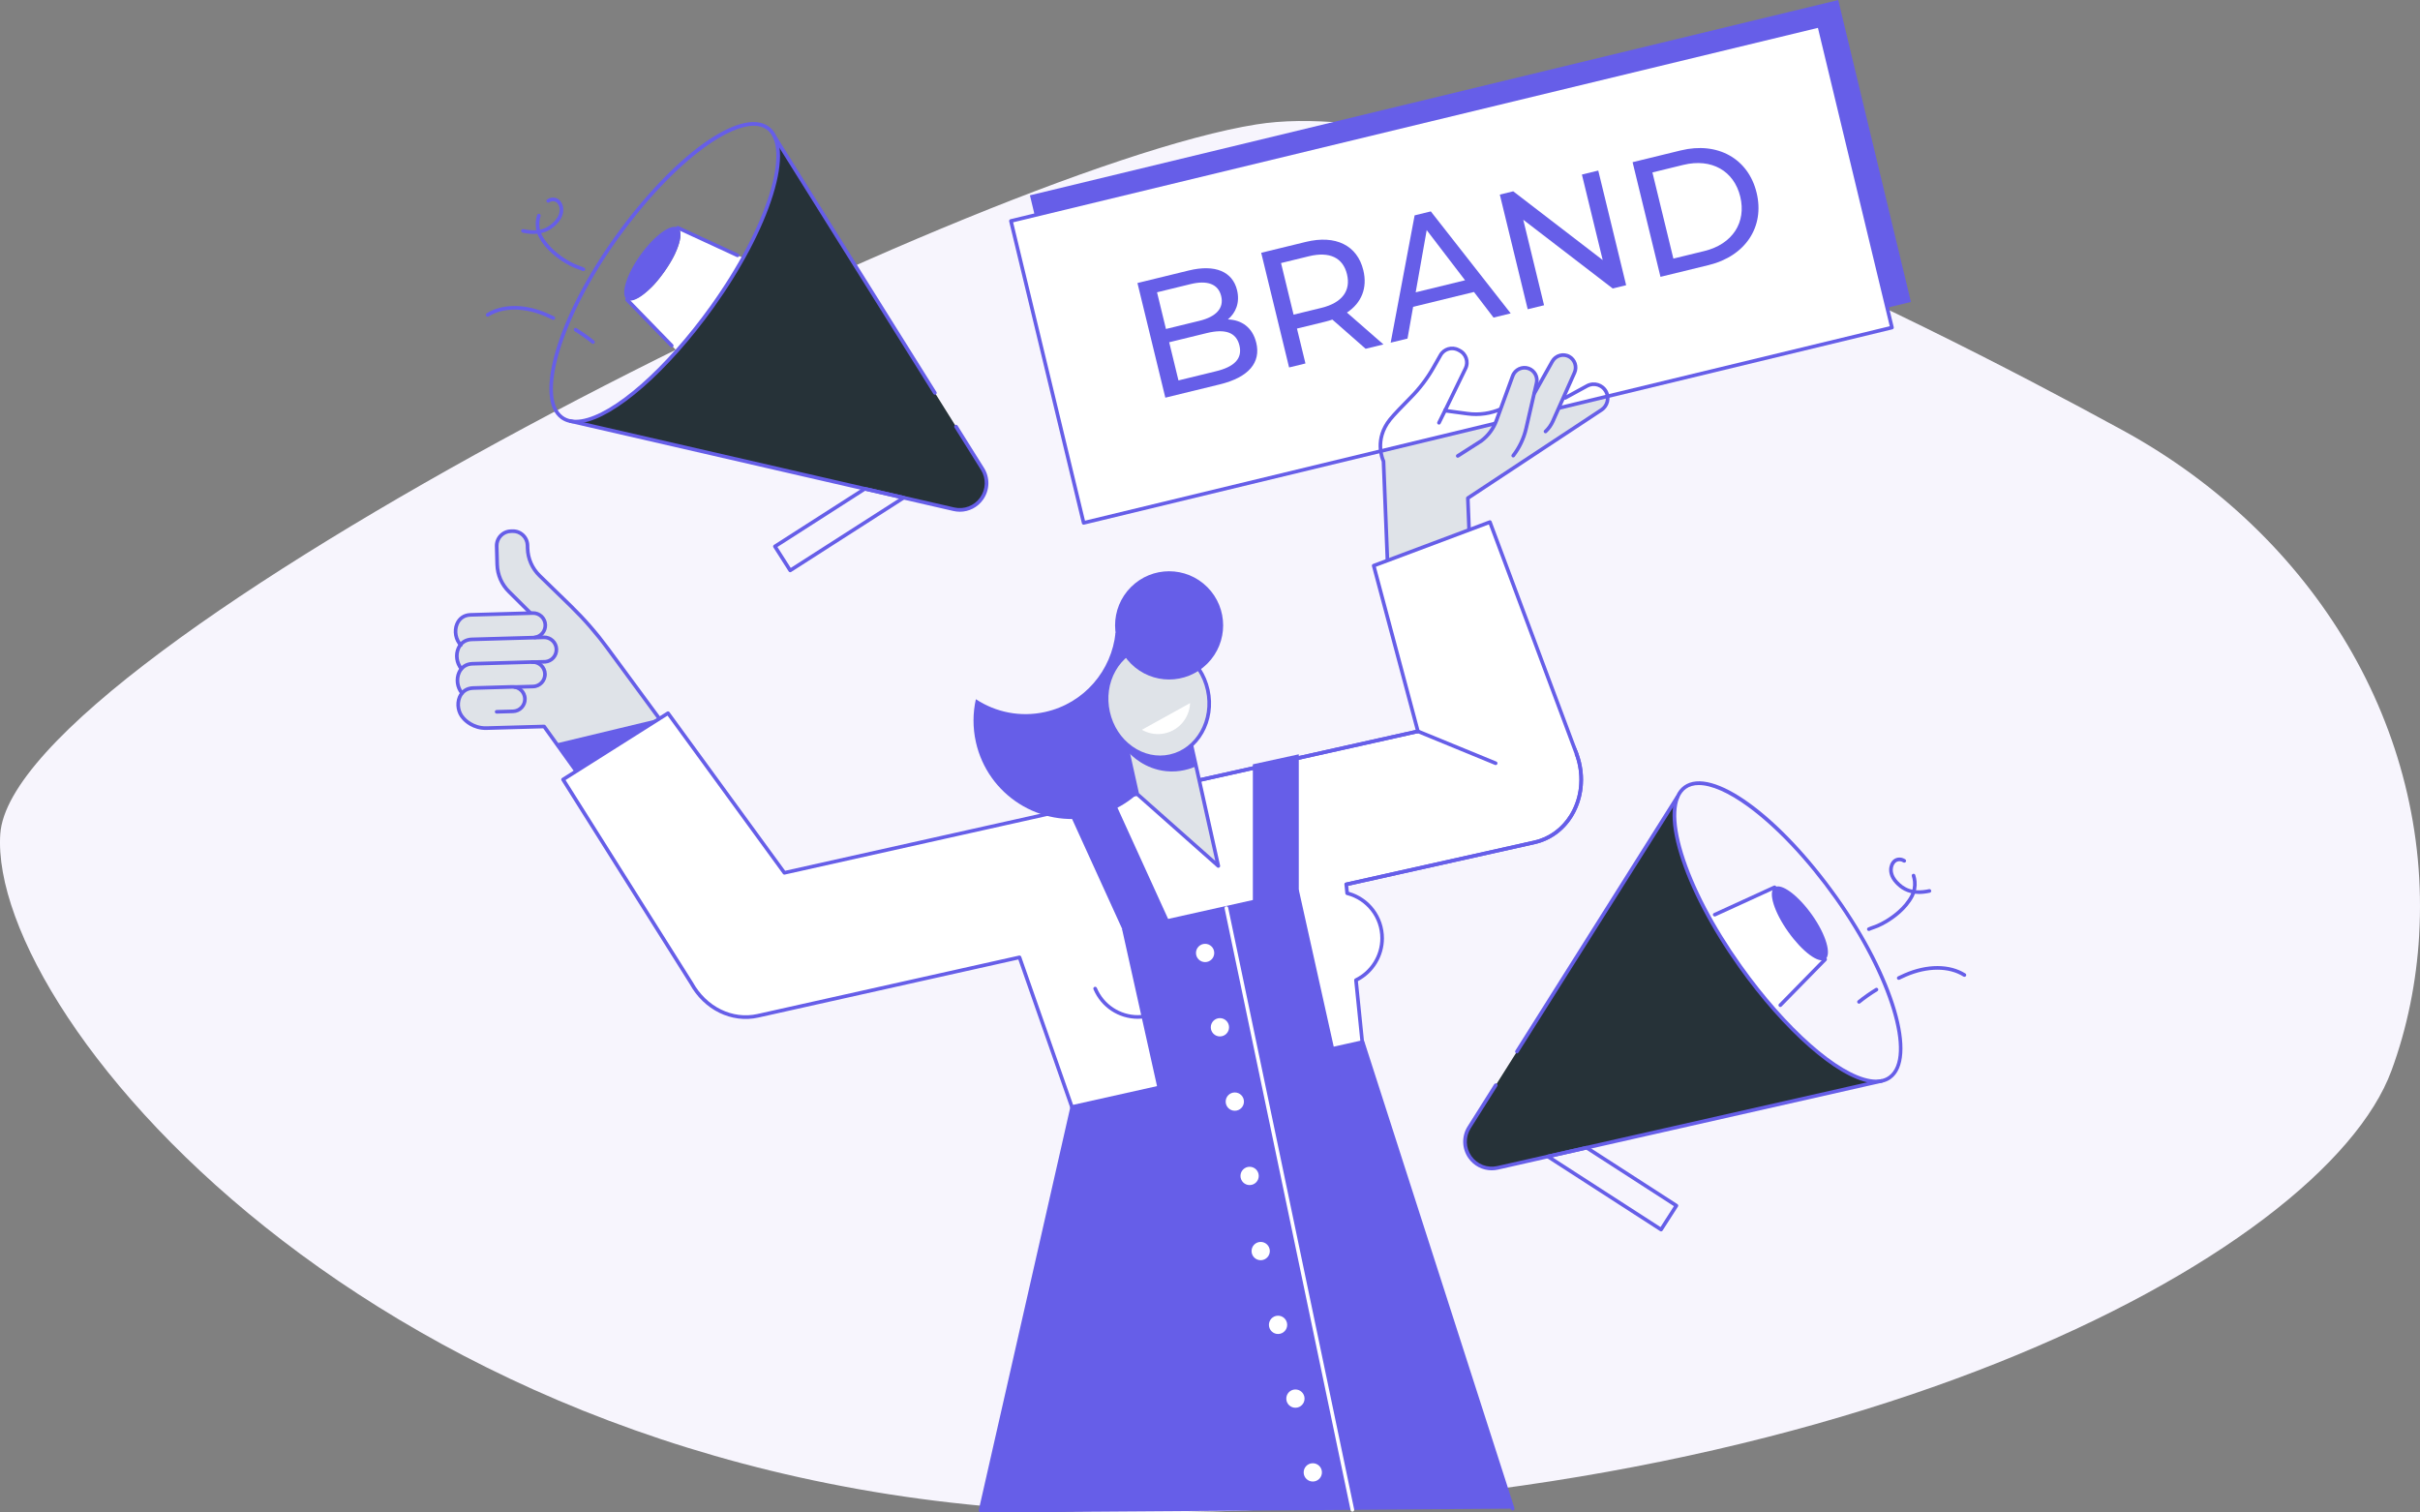 <svg width="240" height="150" viewBox="0 0 240 150" fill="none" xmlns="http://www.w3.org/2000/svg">
<rect x="0" y="0" width="240" height="150" fill="#808080" stroke="none"/>
<path d="M239.914 92.766C241.119 72.378 229.618 53.113 210.522 42.678C188.875 30.844 145.373 9.019 124.595 12.34C96.298 16.861 1.256 64.349 0.027 82.72C-1.202 101.091 39.089 149.425 110.447 149.991C181.804 150.556 230.402 124.552 237.169 106.181C238.74 101.916 239.644 97.388 239.917 92.77L239.914 92.766Z" fill="#F7F5FD"/>
<g clip-path="url(#clip0_74_3129)">
<path d="M54.053 66.833C54.074 67.503 53.548 68.063 52.879 68.084L49.065 68.189L49.114 69.775L48.193 69.803C46.722 69.849 45.88 68.811 45.895 68.822C44.947 67.815 45.313 65.875 46.849 65.828L52.804 65.657C53.474 65.636 54.033 66.162 54.053 66.833Z" fill="#DFE3E8"/>
<path d="M52.06 69.295C52.081 69.966 51.555 70.525 50.886 70.546L49.128 70.595L49.177 72.181L48.255 72.21C46.784 72.256 45.943 71.218 45.958 71.229C45.009 70.221 45.376 68.282 46.911 68.235L50.81 68.119C51.48 68.099 52.039 68.625 52.059 69.295H52.06Z" fill="#DFE3E8"/>
<path d="M56.602 60.099L53.511 57.092C52.774 56.375 52.346 55.397 52.318 54.367L52.311 54.082C52.29 53.285 51.627 52.655 50.831 52.677L50.657 52.682C49.861 52.703 49.232 53.367 49.254 54.166L49.303 55.977C49.331 57.007 49.759 57.986 50.498 58.704L54.088 62.189L47.828 62.358L48.094 72.25L54.01 72.09L58.305 78.099L66.083 72.212L60.254 64.293C59.153 62.798 57.932 61.394 56.602 60.099Z" fill="#DFE3E8"/>
<path d="M55.184 73.728L58.308 78.099L66.086 72.211L65.394 71.272L55.184 73.728Z" fill="#665EE8"/>
<path d="M55.18 64.383C55.201 65.053 54.675 65.613 54.006 65.634L48.995 65.771L49.044 67.357L48.123 67.385C46.651 67.431 45.81 66.394 45.825 66.404C44.876 65.397 45.243 63.458 46.778 63.41L53.931 63.207C54.601 63.186 55.16 63.712 55.18 64.383Z" fill="#DFE3E8"/>
<path d="M54.152 61.975C54.172 62.646 53.647 63.206 52.977 63.226L48.87 63.339L48.919 64.925L47.998 64.953C46.526 64.999 45.685 63.962 45.7 63.972C44.751 62.965 45.118 61.025 46.653 60.978L52.902 60.799C53.572 60.779 54.13 61.305 54.151 61.975H54.152Z" fill="#DFE3E8"/>
<path d="M45.7 64.153C45.651 64.153 45.604 64.135 45.569 64.097C45.014 63.509 44.843 62.576 45.153 61.828C45.414 61.195 45.959 60.82 46.648 60.798L52.826 60.621C53.199 60.609 53.551 60.744 53.822 60.999C54.093 61.254 54.249 61.6 54.26 61.972C54.282 62.68 53.772 63.291 53.074 63.394C52.976 63.409 52.884 63.341 52.869 63.242C52.854 63.144 52.922 63.052 53.021 63.037C53.538 62.961 53.916 62.507 53.9 61.983C53.892 61.707 53.776 61.451 53.575 61.261C53.375 61.072 53.112 60.972 52.836 60.981L46.658 61.158C45.918 61.181 45.605 61.673 45.485 61.965C45.229 62.585 45.37 63.36 45.83 63.848C45.898 63.92 45.895 64.034 45.823 64.103C45.789 64.135 45.744 64.152 45.7 64.152V64.153Z" fill="#665EE8"/>
<path d="M45.748 66.495C45.697 66.495 45.644 66.473 45.609 66.43C45.102 65.815 44.981 64.92 45.305 64.203C45.575 63.605 46.111 63.251 46.775 63.23L53.928 63.027C54.297 63.016 54.653 63.15 54.924 63.405C55.195 63.66 55.351 64.006 55.362 64.378C55.385 65.123 54.822 65.752 54.081 65.811L52.806 65.846C52.711 65.852 52.623 65.77 52.621 65.671C52.618 65.57 52.697 65.488 52.796 65.485L54.061 65.451C54.601 65.408 55.018 64.942 55.001 64.389C54.993 64.113 54.878 63.857 54.676 63.668C54.476 63.479 54.214 63.38 53.937 63.388L46.784 63.591C46.256 63.607 45.846 63.877 45.632 64.352C45.368 64.937 45.472 65.697 45.886 66.2C45.949 66.277 45.938 66.391 45.861 66.454C45.828 66.482 45.787 66.495 45.747 66.495H45.748Z" fill="#665EE8"/>
<path d="M45.813 68.915C45.761 68.915 45.709 68.893 45.673 68.849C45.166 68.235 45.042 67.34 45.367 66.621C45.637 66.023 46.173 65.668 46.837 65.648L52.793 65.476C53.165 65.464 53.518 65.599 53.789 65.854C54.06 66.109 54.215 66.455 54.227 66.827C54.251 67.596 53.646 68.24 52.878 68.264L51.069 68.314C50.974 68.317 50.886 68.238 50.884 68.139C50.881 68.039 50.96 67.956 51.059 67.953L52.867 67.903C53.435 67.886 53.884 67.408 53.866 66.839C53.858 66.562 53.742 66.307 53.541 66.117C53.34 65.928 53.076 65.829 52.802 65.837L46.846 66.008C46.317 66.025 45.907 66.295 45.693 66.77C45.429 67.356 45.533 68.117 45.948 68.619C46.012 68.696 46.001 68.81 45.925 68.873C45.891 68.901 45.85 68.915 45.81 68.915H45.813Z" fill="#665EE8"/>
<path d="M58.308 78.279C58.252 78.279 58.197 78.253 58.161 78.204L53.873 72.232L48.26 72.39C46.887 72.433 46.023 71.598 45.828 71.351L45.827 71.353C45.273 70.765 45.102 69.832 45.41 69.084C45.671 68.451 46.216 68.075 46.905 68.054L50.805 67.939C51.578 67.916 52.215 68.52 52.239 69.289C52.251 69.662 52.116 70.016 51.862 70.288C51.607 70.559 51.262 70.715 50.891 70.726L49.26 70.772C49.165 70.775 49.078 70.697 49.075 70.597C49.073 70.497 49.151 70.414 49.251 70.412L50.881 70.366C51.449 70.348 51.897 69.871 51.879 69.301C51.861 68.731 51.394 68.284 50.816 68.3L46.917 68.416C46.176 68.439 45.864 68.93 45.744 69.222C45.488 69.843 45.629 70.617 46.089 71.105C46.096 71.112 46.102 71.119 46.106 71.126C46.159 71.188 46.94 72.071 48.251 72.029L53.959 71.869C54.018 71.867 54.075 71.895 54.111 71.944L58.355 77.855L66.264 72.757L60.112 64.401C59.022 62.917 57.799 61.513 56.48 60.229L53.39 57.221C52.615 56.466 52.171 55.455 52.143 54.372L52.135 54.087C52.126 53.749 51.986 53.435 51.742 53.203C51.497 52.971 51.176 52.848 50.84 52.857L50.666 52.862C50.329 52.871 50.016 53.011 49.784 53.257C49.553 53.502 49.43 53.823 49.439 54.16L49.487 55.972C49.514 56.962 49.919 57.885 50.629 58.575L52.689 60.623C52.76 60.694 52.76 60.807 52.69 60.879C52.62 60.949 52.506 60.95 52.435 60.88L50.375 58.833C49.599 58.08 49.155 57.066 49.125 55.983L49.077 54.17C49.066 53.737 49.223 53.324 49.521 53.009C49.819 52.694 50.223 52.514 50.656 52.502L50.829 52.498C51.26 52.484 51.675 52.644 51.989 52.943C52.303 53.241 52.483 53.645 52.495 54.079L52.502 54.364C52.528 55.352 52.932 56.275 53.64 56.964L56.73 59.971C58.064 61.27 59.299 62.688 60.402 64.188L66.667 72.698C66.697 72.739 66.708 72.789 66.699 72.839C66.69 72.888 66.662 72.93 66.62 72.957L58.406 78.252C58.376 78.272 58.342 78.281 58.309 78.281L58.308 78.279Z" fill="#665EE8"/>
<path d="M156.819 77.325C156.819 80.292 154.966 82.916 152.191 83.537L133.515 87.708L133.604 88.586C135.598 89.09 137.074 90.899 137.074 93.056C137.074 94.879 136.014 96.458 134.48 97.203L135.16 103.892L106.489 110.297L101.11 94.946L75.172 100.739C72.553 101.325 69.903 99.944 68.559 97.497L55.844 77.306L66.254 70.729L77.794 86.558L96.695 82.336L132.165 74.414L149.308 70.585C152.525 69.866 155.779 72.113 156.62 75.633C156.755 76.202 156.82 76.769 156.82 77.323L156.819 77.325Z" fill="white"/>
<path d="M106.486 110.478C106.411 110.478 106.342 110.43 106.316 110.357L100.991 95.157L75.209 100.916C72.555 101.51 69.818 100.171 68.398 97.585L55.688 77.404C55.663 77.364 55.654 77.315 55.664 77.268C55.675 77.221 55.703 77.18 55.744 77.155L66.154 70.578C66.235 70.527 66.34 70.547 66.395 70.624L77.866 86.358L149.266 70.412C152.558 69.676 155.933 72 156.791 75.593C156.927 76.165 156.996 76.748 156.996 77.325C156.996 80.457 155.036 83.084 152.227 83.713L133.707 87.85L133.767 88.443C135.824 89.021 137.251 90.9 137.251 93.055C137.251 94.835 136.241 96.49 134.668 97.308L135.335 103.873C135.344 103.964 135.284 104.048 135.195 104.067L106.523 110.472C106.51 110.475 106.497 110.476 106.484 110.476L106.486 110.478ZM101.108 94.766C101.183 94.766 101.252 94.813 101.278 94.886L106.603 110.086L134.962 103.751L134.298 97.222C134.291 97.147 134.331 97.075 134.399 97.041C135.913 96.305 136.891 94.74 136.891 93.056C136.891 91.024 135.52 89.257 133.557 88.761C133.483 88.743 133.429 88.68 133.422 88.604L133.333 87.726C133.324 87.635 133.384 87.552 133.473 87.532L152.149 83.361C154.791 82.769 156.636 80.287 156.636 77.325C156.636 76.775 156.571 76.221 156.442 75.676C155.63 72.275 152.446 70.07 149.346 70.763L77.831 86.735C77.76 86.751 77.688 86.724 77.646 86.666L66.204 70.972L56.09 77.362L68.709 97.4C70.057 99.854 72.635 101.12 75.13 100.561L101.068 94.768C101.081 94.765 101.095 94.764 101.108 94.764V94.766Z" fill="#665EE8"/>
<path d="M133.512 87.889C133.43 87.889 133.355 87.831 133.336 87.748C133.315 87.65 133.376 87.554 133.473 87.532L152.149 83.361C153.591 83.039 154.837 82.138 155.656 80.824C156.582 79.34 156.868 77.464 156.441 75.678C155.628 72.276 152.444 70.072 149.343 70.764L116.071 78.196C115.974 78.218 115.878 78.157 115.856 78.059C115.835 77.962 115.895 77.866 115.992 77.844L149.265 70.412C152.556 69.676 155.933 72.001 156.791 75.594C157.24 77.474 156.938 79.45 155.961 81.016C155.09 82.412 153.764 83.371 152.226 83.714L133.551 87.885C133.538 87.889 133.525 87.889 133.512 87.889L133.512 87.889Z" fill="#665EE8"/>
<path d="M106.337 109.779L135.135 103.346L150.018 149.619L97.195 150L106.337 109.779Z" fill="#665EE8"/>
<path d="M97.243 149.98C97.23 149.98 97.216 149.978 97.203 149.975C97.106 149.952 97.045 149.856 97.067 149.758L106.162 109.739C106.178 109.671 106.231 109.617 106.299 109.602L135.097 103.17C135.189 103.149 135.28 103.202 135.308 103.29L150.191 149.563C150.222 149.658 150.17 149.76 150.075 149.79C149.98 149.821 149.879 149.769 149.849 149.674L135.016 103.557L106.489 109.93L97.42 149.838C97.401 149.921 97.326 149.978 97.244 149.978L97.243 149.98Z" fill="#665EE8"/>
<path d="M128.805 88.24L111.281 92.154L115.66 111.822L133.184 107.909L128.805 88.24Z" fill="#665EE8"/>
<path d="M134.12 149.915C134.037 149.915 133.962 149.856 133.945 149.771L121.449 90.097C121.429 90 121.491 89.904 121.588 89.883C121.685 89.863 121.781 89.925 121.802 90.023L134.297 149.697C134.318 149.794 134.255 149.89 134.158 149.911C134.146 149.913 134.134 149.915 134.121 149.915H134.12Z" fill="white"/>
<path d="M119.515 95.417C120.016 95.417 120.421 95.011 120.421 94.51C120.421 94.009 120.016 93.603 119.515 93.603C119.015 93.603 118.609 94.009 118.609 94.51C118.609 95.011 119.015 95.417 119.515 95.417Z" fill="white"/>
<path d="M120.984 102.788C121.484 102.788 121.89 102.382 121.89 101.881C121.89 101.379 121.484 100.973 120.984 100.973C120.484 100.973 120.078 101.379 120.078 101.881C120.078 102.382 120.484 102.788 120.984 102.788Z" fill="white"/>
<path d="M122.461 110.159C122.961 110.159 123.366 109.753 123.366 109.252C123.366 108.75 122.961 108.344 122.461 108.344C121.96 108.344 121.555 108.75 121.555 109.252C121.555 109.753 121.96 110.159 122.461 110.159Z" fill="white"/>
<path d="M123.929 117.53C124.43 117.53 124.835 117.123 124.835 116.622C124.835 116.121 124.43 115.715 123.929 115.715C123.429 115.715 123.023 116.121 123.023 116.622C123.023 117.123 123.429 117.53 123.929 117.53Z" fill="white"/>
<path d="M125.932 124.043C125.949 124.544 125.558 124.964 125.058 124.981C124.558 124.998 124.139 124.607 124.122 124.106C124.104 123.605 124.496 123.185 124.996 123.168C125.496 123.151 125.915 123.543 125.932 124.043Z" fill="white"/>
<path d="M127.654 131.36C127.672 131.861 127.28 132.28 126.78 132.298C126.28 132.315 125.861 131.923 125.844 131.422C125.827 130.921 126.218 130.502 126.718 130.484C127.218 130.467 127.637 130.859 127.654 131.36Z" fill="white"/>
<path d="M129.377 138.676C129.394 139.176 129.003 139.596 128.503 139.613C128.003 139.63 127.584 139.239 127.567 138.738C127.55 138.237 127.941 137.817 128.441 137.8C128.941 137.783 129.36 138.175 129.377 138.676Z" fill="white"/>
<path d="M131.1 145.992C131.117 146.493 130.726 146.912 130.226 146.93C129.726 146.947 129.307 146.555 129.29 146.054C129.272 145.553 129.664 145.134 130.164 145.117C130.664 145.099 131.083 145.491 131.1 145.992Z" fill="white"/>
<path d="M128.806 89.73H124.25V75.801L128.806 74.807V89.73Z" fill="#665EE8"/>
<path d="M109.895 78.071L105.75 79.966L111.915 93.496L116.059 91.602L109.895 78.071Z" fill="#665EE8"/>
<path d="M112.85 101.039C110.923 101.039 109.194 99.89 108.444 98.113C108.405 98.021 108.448 97.916 108.54 97.876C108.631 97.838 108.737 97.88 108.776 97.972C109.47 99.616 111.069 100.677 112.85 100.677C114.102 100.677 115.3 100.142 116.138 99.209C116.204 99.135 116.319 99.129 116.392 99.196C116.466 99.262 116.473 99.377 116.406 99.451C115.5 100.46 114.203 101.039 112.849 101.039H112.85Z" fill="#665EE8"/>
<path d="M137.675 57.588L137.204 45.744C137.204 45.744 136.168 43.68 137.865 41.588C138.259 41.103 139.155 40.177 139.921 39.404C140.792 38.526 141.543 37.535 142.155 36.459L142.856 35.225C143.209 34.606 143.986 34.375 144.62 34.702L144.755 34.771C145.396 35.103 145.656 35.886 145.34 36.536L143.304 40.725L145.54 41.025C146.687 41.179 147.853 41.01 148.909 40.537L153.211 38.711C153.927 38.407 154.756 38.679 155.153 39.347L155.221 39.461L157.431 38.253C158.093 37.919 158.9 38.165 159.264 38.812C159.621 39.447 159.427 40.251 158.819 40.652L145.568 49.4L145.881 57.259L137.675 57.586V57.588Z" fill="#DFE3E8"/>
<path d="M182.305 0.005L102.141 19.371L109.35 49.312L189.514 29.946L182.305 0.005Z" fill="#665EE8"/>
<path d="M159.268 38.813C158.904 38.166 158.097 37.92 157.435 38.255L155.225 39.462L155.157 39.348C154.759 38.68 153.93 38.409 153.215 38.712L148.913 40.538C147.858 41.011 146.691 41.18 145.544 41.026L143.308 40.726L145.344 36.538C145.659 35.888 145.4 35.104 144.758 34.773L144.623 34.703C143.991 34.376 143.213 34.607 142.86 35.227L142.159 36.461C141.546 37.537 140.796 38.527 139.925 39.406C139.159 40.179 138.262 41.105 137.869 41.589C136.911 42.77 136.824 43.942 136.929 44.739L159.432 39.302C159.408 39.134 159.354 38.969 159.268 38.814V38.813Z" fill="white"/>
<path d="M180.422 2.551L100.258 21.917L107.467 51.857L187.632 32.492L180.422 2.551Z" fill="white"/>
<path d="M137.677 57.768C137.632 57.768 137.588 57.751 137.555 57.721C137.52 57.688 137.499 57.643 137.497 57.595L137.027 45.787C136.895 45.486 136.105 43.475 137.728 41.475C138.135 40.972 139.077 40.003 139.796 39.277C140.654 38.411 141.395 37.433 142 36.37L142.702 35.136C143.103 34.431 143.983 34.169 144.704 34.541L144.839 34.611C145.562 34.984 145.86 35.883 145.504 36.615L143.576 40.579L145.566 40.846C146.68 40.996 147.811 40.832 148.837 40.372L153.142 38.545C153.924 38.213 154.838 38.504 155.288 39.22L157.345 38.095C158.1 37.713 159.01 37.991 159.421 38.724C159.824 39.439 159.603 40.352 158.919 40.804L145.752 49.496L146.061 57.253C146.065 57.353 145.987 57.437 145.888 57.441L137.683 57.768C137.683 57.768 137.678 57.768 137.675 57.768H137.677ZM144.012 34.733C143.612 34.733 143.227 34.943 143.015 35.314L142.314 36.548C141.693 37.639 140.932 38.642 140.052 39.531C139.03 40.562 138.323 41.312 138.008 41.701C136.403 43.68 137.357 45.642 137.368 45.662C137.379 45.685 137.386 45.71 137.386 45.735L137.85 57.399L145.696 57.086L145.391 49.407C145.388 49.344 145.418 49.285 145.472 49.249L158.723 40.501C159.249 40.153 159.42 39.45 159.109 38.9C158.792 38.336 158.091 38.122 157.515 38.414L155.311 39.619C155.226 39.666 155.12 39.636 155.07 39.553L155.002 39.44C154.652 38.852 153.914 38.611 153.285 38.877L148.983 40.703C147.899 41.19 146.701 41.362 145.52 41.204L143.283 40.904C143.226 40.897 143.176 40.862 143.148 40.811C143.121 40.76 143.12 40.699 143.145 40.646L145.181 36.458C145.452 35.9 145.225 35.216 144.675 34.932L144.54 34.862C144.371 34.775 144.191 34.734 144.013 34.734L144.012 34.733Z" fill="#665EE8"/>
<path d="M107.469 52.036C107.388 52.036 107.313 51.98 107.294 51.898L100.083 21.957C100.072 21.911 100.08 21.861 100.104 21.82C100.129 21.779 100.17 21.75 100.216 21.739L180.38 2.37C180.477 2.347 180.574 2.407 180.598 2.503L187.808 32.443C187.82 32.49 187.811 32.539 187.787 32.58C187.762 32.621 187.721 32.651 187.675 32.661L107.511 52.03C107.497 52.034 107.483 52.035 107.469 52.035V52.036ZM100.476 22.048L107.602 51.638L187.415 32.353L180.289 2.764L100.476 22.048Z" fill="#665EE8"/>
<path d="M145.829 44.538L146.908 43.727C147.595 43.211 148.117 42.508 148.412 41.701L150.026 37.283C150.259 36.648 150.957 36.316 151.594 36.54C152.201 36.752 152.544 37.396 152.382 38.02L151.061 43.119C150.953 43.531 150.765 43.917 150.507 44.255L149.115 46.075L145.828 44.537L145.829 44.538Z" fill="#DFE3E8"/>
<path d="M148.613 42.295L149.812 41.675C150.574 41.281 151.206 40.672 151.63 39.926L153.951 35.835C154.285 35.247 155.029 35.036 155.621 35.362C156.185 35.672 156.416 36.364 156.154 36.953L154.009 41.763C153.836 42.152 153.586 42.502 153.276 42.793L151.602 44.358L148.614 42.296L148.613 42.295Z" fill="#DFE3E8"/>
<path d="M153.275 42.972C153.226 42.972 153.178 42.952 153.143 42.915C153.075 42.842 153.079 42.728 153.152 42.66C153.446 42.384 153.68 42.057 153.843 41.689L155.988 36.879C156.211 36.38 156.01 35.784 155.532 35.52C155.029 35.244 154.39 35.425 154.107 35.925L152.338 39.072C152.288 39.159 152.179 39.19 152.092 39.141C152.005 39.092 151.974 38.982 152.023 38.895L153.793 35.747C154.174 35.076 155.032 34.833 155.707 35.204C156.347 35.556 156.616 36.356 156.318 37.025L154.173 41.836C153.989 42.249 153.728 42.615 153.398 42.924C153.364 42.956 153.32 42.972 153.275 42.972H153.275Z" fill="#665EE8"/>
<path d="M144.571 45.398C144.512 45.398 144.453 45.369 144.419 45.315C144.365 45.23 144.39 45.119 144.474 45.066L146.806 43.575C147.455 43.087 147.954 42.415 148.237 41.639L149.852 37.221C150.116 36.497 150.923 36.115 151.649 36.369C152.34 36.611 152.737 37.355 152.553 38.064L151.525 42.535C151.295 43.535 150.841 44.49 150.214 45.299C150.152 45.378 150.039 45.392 149.961 45.331C149.882 45.27 149.868 45.157 149.929 45.078C150.526 44.31 150.956 43.403 151.174 42.454L152.203 37.978C152.341 37.444 152.045 36.889 151.531 36.709C150.99 36.52 150.389 36.804 150.192 37.343L148.577 41.762C148.269 42.603 147.728 43.332 147.012 43.87L144.669 45.369C144.638 45.388 144.605 45.398 144.572 45.398L144.571 45.398Z" fill="#665EE8"/>
<path d="M124.587 33.986C125.061 35.935 123.858 37.416 120.987 38.117L115.571 39.439L112.805 28.068L117.897 26.825C120.509 26.189 122.237 26.937 122.683 28.772C122.983 30.007 122.56 31.022 121.775 31.679C123.143 31.724 124.219 32.476 124.586 33.987L124.587 33.986ZM114.747 28.988L115.632 32.626L118.957 31.815C120.612 31.411 121.402 30.564 121.109 29.362C120.817 28.16 119.726 27.772 118.072 28.176L114.747 28.988ZM122.918 34.256C122.598 32.94 121.482 32.593 119.682 33.032L115.952 33.943L116.873 37.728L120.603 36.817C122.403 36.378 123.238 35.572 122.918 34.256Z" fill="#665EE8"/>
<path d="M135.435 34.59L132.136 31.695C131.913 31.766 131.674 31.843 131.431 31.901L128.625 32.586L129.466 36.046L127.844 36.442L125.078 25.07L129.505 23.99C132.457 23.27 134.604 24.328 135.205 26.798C135.632 28.552 135.032 30.042 133.581 30.998L137.201 34.159L135.433 34.59H135.435ZM133.585 27.194C133.19 25.57 131.878 24.909 129.802 25.415L127.045 26.088L128.289 31.206L131.046 30.533C133.122 30.026 133.98 28.819 133.585 27.194Z" fill="#665EE8"/>
<path d="M146.179 28.957L140.145 30.429L139.588 33.577L137.918 33.984L140.294 21.358L141.899 20.966L149.822 31.079L148.119 31.495L146.179 28.957ZM145.295 27.796L141.491 22.821L140.398 28.991L145.295 27.796Z" fill="#665EE8"/>
<path d="M158.505 16.915L161.271 28.286L159.941 28.611L151.067 21.794L153.13 30.273L151.508 30.669L148.742 19.298L150.072 18.973L158.946 25.79L156.883 17.311L158.505 16.915Z" fill="#665EE8"/>
<path d="M161.91 16.084L166.694 14.916C170.343 14.026 173.386 15.727 174.207 19.106C175.029 22.484 173.109 25.397 169.46 26.288L164.676 27.455L161.91 16.084ZM169.02 24.898C171.826 24.213 173.207 22.052 172.587 19.501C171.967 16.95 169.747 15.668 166.942 16.352L163.877 17.101L165.955 25.646L169.021 24.898H169.02Z" fill="#665EE8"/>
<path d="M142.708 42.112C142.681 42.112 142.654 42.106 142.628 42.093C142.539 42.049 142.502 41.941 142.546 41.852L143.173 40.584C143.217 40.495 143.325 40.458 143.414 40.502C143.504 40.547 143.54 40.655 143.496 40.744L142.869 42.011C142.838 42.075 142.774 42.112 142.707 42.112H142.708Z" fill="#665EE8"/>
<path d="M156.343 74.743L142.364 79.065L136.234 56.098L147.76 51.777L156.343 74.743Z" fill="white"/>
<path d="M156.343 74.925C156.271 74.925 156.202 74.88 156.175 74.808L147.656 52.01L136.452 56.211L140.794 72.481C140.819 72.577 140.763 72.676 140.666 72.702C140.571 72.727 140.472 72.671 140.445 72.574L136.061 56.145C136.037 56.055 136.085 55.962 136.172 55.93L147.698 51.608C147.743 51.592 147.792 51.594 147.836 51.613C147.879 51.633 147.914 51.67 147.93 51.714L156.513 74.68C156.548 74.774 156.501 74.878 156.407 74.913C156.387 74.921 156.365 74.925 156.344 74.925H156.343Z" fill="#665EE8"/>
<path d="M148.329 75.875C148.306 75.875 148.283 75.871 148.261 75.861L140.549 72.693C140.457 72.656 140.413 72.55 140.451 72.458C140.489 72.365 140.594 72.322 140.686 72.36L148.398 75.528C148.49 75.566 148.534 75.671 148.496 75.763C148.468 75.833 148.4 75.875 148.329 75.875Z" fill="#665EE8"/>
<path d="M110.634 62.735C110.257 66.486 107.534 69.742 103.659 70.607C101.192 71.158 98.738 70.632 96.781 69.345C96.478 70.702 96.46 72.144 96.781 73.59C97.953 78.849 103.158 82.162 108.409 80.989C113.661 79.816 116.968 74.602 115.797 69.342C115.132 66.358 113.168 64.002 110.634 62.735V62.735Z" fill="#665EE8"/>
<path d="M112.788 78.757L120.825 85.882L117.477 70.846L111.332 72.219L112.788 78.757Z" fill="#DFE3E8"/>
<path d="M120.825 86.063C120.783 86.063 120.739 86.048 120.706 86.018L112.669 78.893C112.64 78.867 112.621 78.834 112.612 78.797L111.157 72.258C111.135 72.161 111.196 72.065 111.293 72.043L117.438 70.67C117.485 70.659 117.534 70.668 117.574 70.694C117.614 70.719 117.643 70.76 117.653 70.807L121.001 85.843C121.018 85.919 120.984 85.998 120.917 86.038C120.888 86.054 120.857 86.063 120.825 86.063ZM112.951 78.661L120.528 85.378L117.341 71.061L111.548 72.356L112.951 78.661Z" fill="#665EE8"/>
<path d="M111.856 74.552L111.336 72.219L117.481 70.846L118.627 75.997C118.097 76.231 117.023 76.617 115.66 76.482C113.527 76.27 112.206 74.932 111.855 74.552L111.856 74.552Z" fill="#665EE8"/>
<path d="M116.05 75.003C118.78 74.393 120.448 71.449 119.775 68.427C119.102 65.406 116.344 63.45 113.614 64.06C110.885 64.67 109.217 67.613 109.89 70.635C110.563 73.657 113.321 75.612 116.05 75.003Z" fill="#DFE3E8"/>
<path d="M115.04 75.293C114.013 75.293 112.996 74.962 112.097 74.325C110.897 73.475 110.051 72.177 109.717 70.672C109.382 69.167 109.596 67.633 110.322 66.352C111.051 65.065 112.208 64.188 113.578 63.881C114.947 63.575 116.366 63.877 117.573 64.732C118.773 65.583 119.619 66.88 119.953 68.385C120.646 71.499 118.915 74.546 116.092 75.176C115.744 75.254 115.391 75.293 115.041 75.293H115.04ZM114.627 64.125C114.303 64.125 113.978 64.161 113.655 64.233C112.385 64.516 111.313 65.332 110.635 66.529C109.953 67.732 109.752 69.174 110.068 70.593C110.384 72.011 111.177 73.231 112.305 74.03C113.426 74.825 114.744 75.107 116.013 74.824C118.641 74.237 120.25 71.383 119.601 68.464C119.285 67.046 118.49 65.825 117.363 65.026C116.527 64.433 115.581 64.125 114.627 64.125Z" fill="#665EE8"/>
<path d="M113.246 72.376C113.821 72.707 114.502 72.866 115.213 72.781C116.795 72.593 117.966 71.275 118.024 69.729L113.246 72.376Z" fill="white"/>
<path d="M119.734 65.817C121.827 63.721 121.827 60.323 119.734 58.227C117.642 56.13 114.249 56.13 112.156 58.227C110.064 60.323 110.064 63.721 112.156 65.817C114.249 67.913 117.642 67.913 119.734 65.817Z" fill="#665EE8"/>
<path d="M150.441 104.289L166.334 79.073C166.334 79.073 165.257 81.195 167.726 87.378C168.7 89.817 171.522 94.297 173.023 96.451C174.738 98.912 178.816 103.451 181.29 105.141C185.227 107.83 186.589 107.203 186.589 107.203L148.529 115.819C147.483 116.055 146.397 115.635 145.778 114.757C145.16 113.878 145.13 112.713 145.703 111.806L148.339 107.624L150.441 104.289Z" fill="#263238"/>
<path d="M150.438 104.47C150.405 104.47 150.372 104.461 150.342 104.442C150.258 104.389 150.232 104.277 150.286 104.193L166.179 78.977C166.232 78.893 166.343 78.867 166.427 78.921C166.512 78.974 166.537 79.085 166.484 79.17L150.591 104.385C150.557 104.44 150.498 104.47 150.438 104.47Z" fill="#665EE8"/>
<path d="M147.941 116.066C147.034 116.066 146.17 115.628 145.629 114.862C144.967 113.92 144.935 112.683 145.549 111.71L148.185 107.528C148.238 107.444 148.35 107.418 148.434 107.471C148.518 107.525 148.544 107.636 148.49 107.721L145.854 111.903C145.318 112.752 145.346 113.831 145.925 114.653C146.503 115.475 147.509 115.864 148.488 115.644L186.548 107.028C186.645 107.006 186.742 107.067 186.763 107.164C186.786 107.262 186.724 107.358 186.628 107.38L148.567 115.995C148.359 116.042 148.149 116.065 147.941 116.065V116.066Z" fill="#665EE8"/>
<path d="M181.002 95.151C181.002 95.151 180.373 95.608 178.584 93.91C177.86 93.223 176.705 91.55 176.288 90.643C175.232 88.348 175.99 87.999 175.99 87.999L169.504 90.967C170.381 92.555 171.411 94.196 172.579 95.837C173.709 97.426 174.878 98.893 176.045 100.213L181.002 95.151Z" fill="white"/>
<path d="M176.559 99.869C176.513 99.869 176.468 99.852 176.433 99.817C176.362 99.748 176.361 99.633 176.43 99.561L180.874 95.024C180.944 94.953 181.058 94.952 181.129 95.021C181.201 95.091 181.201 95.206 181.132 95.277L176.688 99.815C176.653 99.851 176.606 99.869 176.56 99.869H176.559Z" fill="#665EE8"/>
<path d="M170.056 90.894C169.987 90.894 169.922 90.855 169.892 90.789C169.85 90.698 169.89 90.591 169.981 90.549L175.915 87.834C176.006 87.792 176.113 87.832 176.154 87.923C176.196 88.014 176.156 88.121 176.065 88.162L170.13 90.878C170.106 90.889 170.081 90.894 170.056 90.894Z" fill="#665EE8"/>
<path d="M179.699 90.724C178.3 88.757 176.637 87.54 175.985 88.006C175.333 88.471 175.939 90.443 177.339 92.409C178.738 94.375 180.372 95.611 181.018 95.138C181.665 94.665 181.098 92.69 179.699 90.724Z" fill="#665EE8"/>
<path d="M186.06 107.435C185.861 107.435 185.653 107.417 185.435 107.382C182.146 106.848 176.919 102.251 172.429 95.941C169.686 92.088 167.605 88.108 166.568 84.734C165.511 81.299 165.667 78.88 167.008 77.922C169.761 75.957 176.454 80.794 182.246 88.932C187.905 96.884 190.275 104.985 187.529 106.993C187.127 107.287 186.634 107.435 186.06 107.435V107.435ZM168.481 77.856C167.982 77.856 167.556 77.975 167.217 78.217C166.032 79.064 165.92 81.401 166.913 84.629C167.939 87.966 170.002 91.91 172.723 95.732C177.161 101.968 182.293 106.507 185.493 107.026C186.242 107.148 186.856 107.039 187.317 106.703C189.86 104.844 187.404 96.803 181.953 89.144C179.233 85.321 176.184 82.081 173.369 80.021C171.425 78.599 169.726 77.857 168.482 77.857L168.481 77.856Z" fill="#665EE8"/>
<path d="M164.733 122.122C164.699 122.122 164.665 122.112 164.636 122.093L153.407 114.846C153.346 114.807 153.315 114.734 153.327 114.662C153.339 114.591 153.394 114.534 153.464 114.518L157.315 113.647C157.362 113.636 157.412 113.645 157.453 113.671L166.354 119.417C166.438 119.471 166.462 119.583 166.408 119.666L164.884 122.04C164.858 122.08 164.817 122.109 164.771 122.119C164.758 122.121 164.745 122.123 164.732 122.123L164.733 122.122ZM153.964 114.775L164.679 121.692L166.007 119.622L157.321 114.016L153.963 114.775H153.964Z" fill="#665EE8"/>
<path d="M184.364 99.542C184.312 99.542 184.259 99.519 184.224 99.475C184.161 99.397 184.173 99.284 184.25 99.221C184.788 98.784 185.377 98.37 186.002 97.989C186.087 97.937 186.198 97.964 186.25 98.049C186.302 98.135 186.275 98.245 186.19 98.298C185.578 98.671 185.002 99.076 184.478 99.502C184.444 99.529 184.404 99.542 184.364 99.542Z" fill="#665EE8"/>
<path d="M188.305 97.178C188.238 97.178 188.174 97.141 188.143 97.076C188.1 96.987 188.137 96.879 188.226 96.834C188.442 96.729 188.661 96.627 188.878 96.533C191.106 95.564 193.363 95.568 194.913 96.544C194.998 96.597 195.023 96.709 194.97 96.793C194.917 96.878 194.805 96.903 194.721 96.85C193.271 95.937 191.14 95.943 189.021 96.864C188.809 96.956 188.595 97.055 188.384 97.158C188.358 97.171 188.331 97.176 188.304 97.176L188.305 97.178Z" fill="#665EE8"/>
<path d="M190.303 88.658C189.113 88.658 188.44 88.139 187.971 87.646C187.31 86.951 187.316 86.304 187.378 85.98C187.453 85.593 187.676 85.271 187.962 85.139C188.284 84.992 188.624 85.02 188.948 85.221C189.032 85.274 189.058 85.385 189.006 85.47C188.953 85.554 188.842 85.58 188.758 85.528C188.539 85.392 188.323 85.371 188.114 85.467C187.967 85.535 187.792 85.741 187.733 86.048C187.684 86.304 187.684 86.82 188.233 87.397C188.796 87.99 189.602 88.547 191.309 88.182C191.407 88.162 191.503 88.223 191.524 88.32C191.544 88.418 191.483 88.514 191.386 88.535C190.984 88.621 190.626 88.659 190.305 88.659L190.303 88.658Z" fill="#665EE8"/>
<path d="M185.341 92.33C185.272 92.33 185.207 92.291 185.176 92.225C185.135 92.133 185.175 92.027 185.266 91.985C185.422 91.914 185.581 91.858 185.734 91.804C185.874 91.755 186.006 91.709 186.136 91.652C186.414 91.53 186.689 91.389 186.955 91.231C187.623 90.833 188.838 89.983 189.466 88.763C189.671 88.365 189.76 87.897 189.716 87.443C189.699 87.26 189.661 87.074 189.602 86.889C189.572 86.794 189.625 86.692 189.72 86.663C189.814 86.633 189.916 86.686 189.946 86.781C190.012 86.99 190.055 87.202 190.075 87.41C190.125 87.931 190.022 88.471 189.786 88.929C189.117 90.229 187.84 91.124 187.139 91.542C186.861 91.707 186.572 91.856 186.28 91.984C186.138 92.046 185.993 92.097 185.853 92.145C185.7 92.198 185.555 92.249 185.414 92.314C185.39 92.325 185.365 92.33 185.34 92.33H185.341Z" fill="#665EE8"/>
<path d="M92.72 38.966L76.911 13.697C76.911 13.697 77.982 15.822 75.492 21.997C74.51 24.433 71.673 28.902 70.164 31.052C68.442 33.507 64.348 38.033 61.868 39.715C57.922 42.391 56.562 41.759 56.562 41.759L94.594 50.502C95.639 50.742 96.726 50.326 97.348 49.449C97.97 48.572 98.003 47.407 97.433 46.498L94.811 42.307L92.72 38.965V38.966Z" fill="#263238"/>
<path d="M92.716 39.146C92.656 39.146 92.597 39.116 92.563 39.062L76.754 13.793C76.701 13.708 76.727 13.597 76.811 13.543C76.896 13.49 77.007 13.517 77.06 13.601L92.869 38.87C92.922 38.954 92.896 39.066 92.812 39.119C92.782 39.138 92.749 39.147 92.716 39.147V39.146Z" fill="#665EE8"/>
<path d="M95.189 50.751C94.978 50.751 94.766 50.727 94.554 50.679L56.523 41.935C56.425 41.913 56.365 41.816 56.388 41.719C56.41 41.621 56.507 41.561 56.604 41.584L94.635 50.327C95.612 50.551 96.62 50.166 97.202 49.345C97.784 48.525 97.815 47.445 97.281 46.595L94.659 42.404C94.606 42.32 94.632 42.208 94.716 42.155C94.801 42.102 94.912 42.128 94.965 42.212L97.587 46.403C98.198 47.378 98.162 48.615 97.496 49.555C96.956 50.317 96.094 50.752 95.19 50.752L95.189 50.751Z" fill="#665EE8"/>
<path d="M62.188 29.725C62.188 29.725 62.814 30.183 64.609 28.492C65.336 27.808 66.496 26.138 66.917 25.232C67.981 22.941 67.224 22.589 67.224 22.589L73.7 25.578C72.817 27.163 71.782 28.802 70.608 30.439C69.472 32.023 68.3 33.487 67.129 34.803L62.189 29.725H62.188Z" fill="white"/>
<path d="M66.616 34.458C66.57 34.458 66.522 34.44 66.487 34.403L62.059 29.851C61.989 29.78 61.991 29.665 62.062 29.595C62.133 29.526 62.248 29.527 62.318 29.599L66.746 34.151C66.815 34.222 66.814 34.337 66.742 34.407C66.707 34.441 66.662 34.458 66.616 34.458V34.458Z" fill="#665EE8"/>
<path d="M73.145 25.505C73.12 25.505 73.094 25.499 73.07 25.489L67.144 22.753C67.054 22.712 67.014 22.604 67.056 22.514C67.097 22.423 67.204 22.384 67.295 22.426L73.22 25.161C73.31 25.203 73.35 25.31 73.309 25.4C73.278 25.467 73.213 25.505 73.145 25.505Z" fill="#665EE8"/>
<path d="M63.503 25.303C64.909 23.341 66.576 22.13 67.227 22.597C67.877 23.064 67.264 25.034 65.858 26.995C64.452 28.957 62.815 30.186 62.17 29.712C61.525 29.237 62.098 27.264 63.504 25.302L63.503 25.303Z" fill="#665EE8"/>
<path d="M57.097 41.993C56.518 41.993 56.022 41.844 55.618 41.546C52.878 39.53 55.275 31.436 60.961 23.503C66.78 15.384 73.49 10.571 76.236 12.544C77.574 13.506 77.722 15.925 76.654 19.358C75.606 22.728 73.51 26.7 70.755 30.544C66.244 36.839 61.001 41.419 57.712 41.942C57.498 41.975 57.293 41.993 57.098 41.993H57.097ZM74.753 12.472C73.509 12.472 71.812 13.208 69.869 14.621C67.046 16.671 63.987 19.901 61.254 23.714C55.778 31.355 53.294 39.388 55.832 41.255C56.291 41.593 56.904 41.704 57.654 41.585C60.856 41.076 66.003 36.554 70.461 30.334C73.195 26.521 75.271 22.585 76.308 19.25C77.312 16.026 77.209 13.689 76.025 12.838C75.684 12.593 75.255 12.472 74.752 12.472H74.753Z" fill="#665EE8"/>
<path d="M78.367 56.75C78.354 56.75 78.341 56.748 78.329 56.746C78.282 56.735 78.241 56.707 78.216 56.666L76.7 54.288C76.647 54.204 76.671 54.092 76.755 54.039L85.675 48.323C85.716 48.297 85.766 48.289 85.812 48.299L89.66 49.184C89.731 49.2 89.785 49.257 89.798 49.329C89.81 49.4 89.778 49.472 89.718 49.511L78.465 56.721C78.435 56.74 78.401 56.75 78.367 56.75ZM77.1 54.246L78.422 56.321L89.161 49.44L85.806 48.669L77.101 54.247L77.1 54.246Z" fill="#665EE8"/>
<path d="M58.811 34.104C58.771 34.104 58.731 34.091 58.697 34.063C58.173 33.635 57.599 33.228 56.989 32.853C56.903 32.801 56.877 32.69 56.929 32.605C56.981 32.52 57.092 32.494 57.177 32.545C57.8 32.929 58.389 33.345 58.925 33.783C59.002 33.846 59.013 33.96 58.95 34.037C58.914 34.081 58.862 34.103 58.81 34.103L58.811 34.104Z" fill="#665EE8"/>
<path d="M54.875 31.727C54.848 31.727 54.821 31.721 54.796 31.708C54.585 31.604 54.37 31.504 54.159 31.412C52.043 30.483 49.912 30.471 48.46 31.378C48.375 31.43 48.264 31.405 48.211 31.32C48.158 31.236 48.184 31.125 48.268 31.071C49.822 30.1 52.078 30.103 54.303 31.08C54.519 31.175 54.739 31.277 54.955 31.384C55.044 31.428 55.081 31.536 55.037 31.625C55.005 31.689 54.942 31.726 54.875 31.726L54.875 31.727Z" fill="#665EE8"/>
<path d="M52.919 23.201C52.594 23.201 52.232 23.162 51.825 23.074C51.728 23.052 51.666 22.957 51.688 22.859C51.709 22.762 51.805 22.699 51.902 22.721C53.608 23.092 54.416 22.538 54.982 21.947C55.532 21.37 55.534 20.856 55.486 20.599C55.428 20.292 55.254 20.085 55.107 20.017C54.898 19.921 54.681 19.94 54.463 20.075C54.378 20.128 54.267 20.102 54.215 20.016C54.163 19.931 54.189 19.82 54.274 19.768C54.598 19.567 54.938 19.54 55.259 19.689C55.545 19.822 55.767 20.145 55.84 20.532C55.901 20.856 55.905 21.503 55.242 22.196C54.773 22.686 54.101 23.2 52.919 23.2L52.919 23.201Z" fill="#665EE8"/>
<path d="M57.858 26.89C57.832 26.89 57.807 26.884 57.782 26.873C57.642 26.808 57.498 26.758 57.344 26.703C57.205 26.654 57.06 26.603 56.918 26.54C56.627 26.412 56.339 26.262 56.061 26.096C55.361 25.675 54.087 24.776 53.422 23.475C53.187 23.016 53.087 22.476 53.138 21.954C53.159 21.747 53.203 21.535 53.27 21.326C53.3 21.23 53.402 21.178 53.497 21.208C53.592 21.239 53.644 21.34 53.614 21.435C53.555 21.621 53.515 21.807 53.497 21.989C53.452 22.443 53.54 22.912 53.744 23.31C54.367 24.531 55.58 25.385 56.247 25.786C56.511 25.945 56.786 26.087 57.064 26.21C57.193 26.267 57.325 26.314 57.465 26.363C57.619 26.417 57.777 26.474 57.933 26.545C58.024 26.587 58.063 26.694 58.021 26.785C57.991 26.851 57.925 26.89 57.858 26.89Z" fill="#665EE8"/>
</g>
<defs>
<clipPath id="clip0_74_3129">
<rect width="150" height="150" fill="white" transform="translate(45)"/>
</clipPath>
</defs>
</svg>
